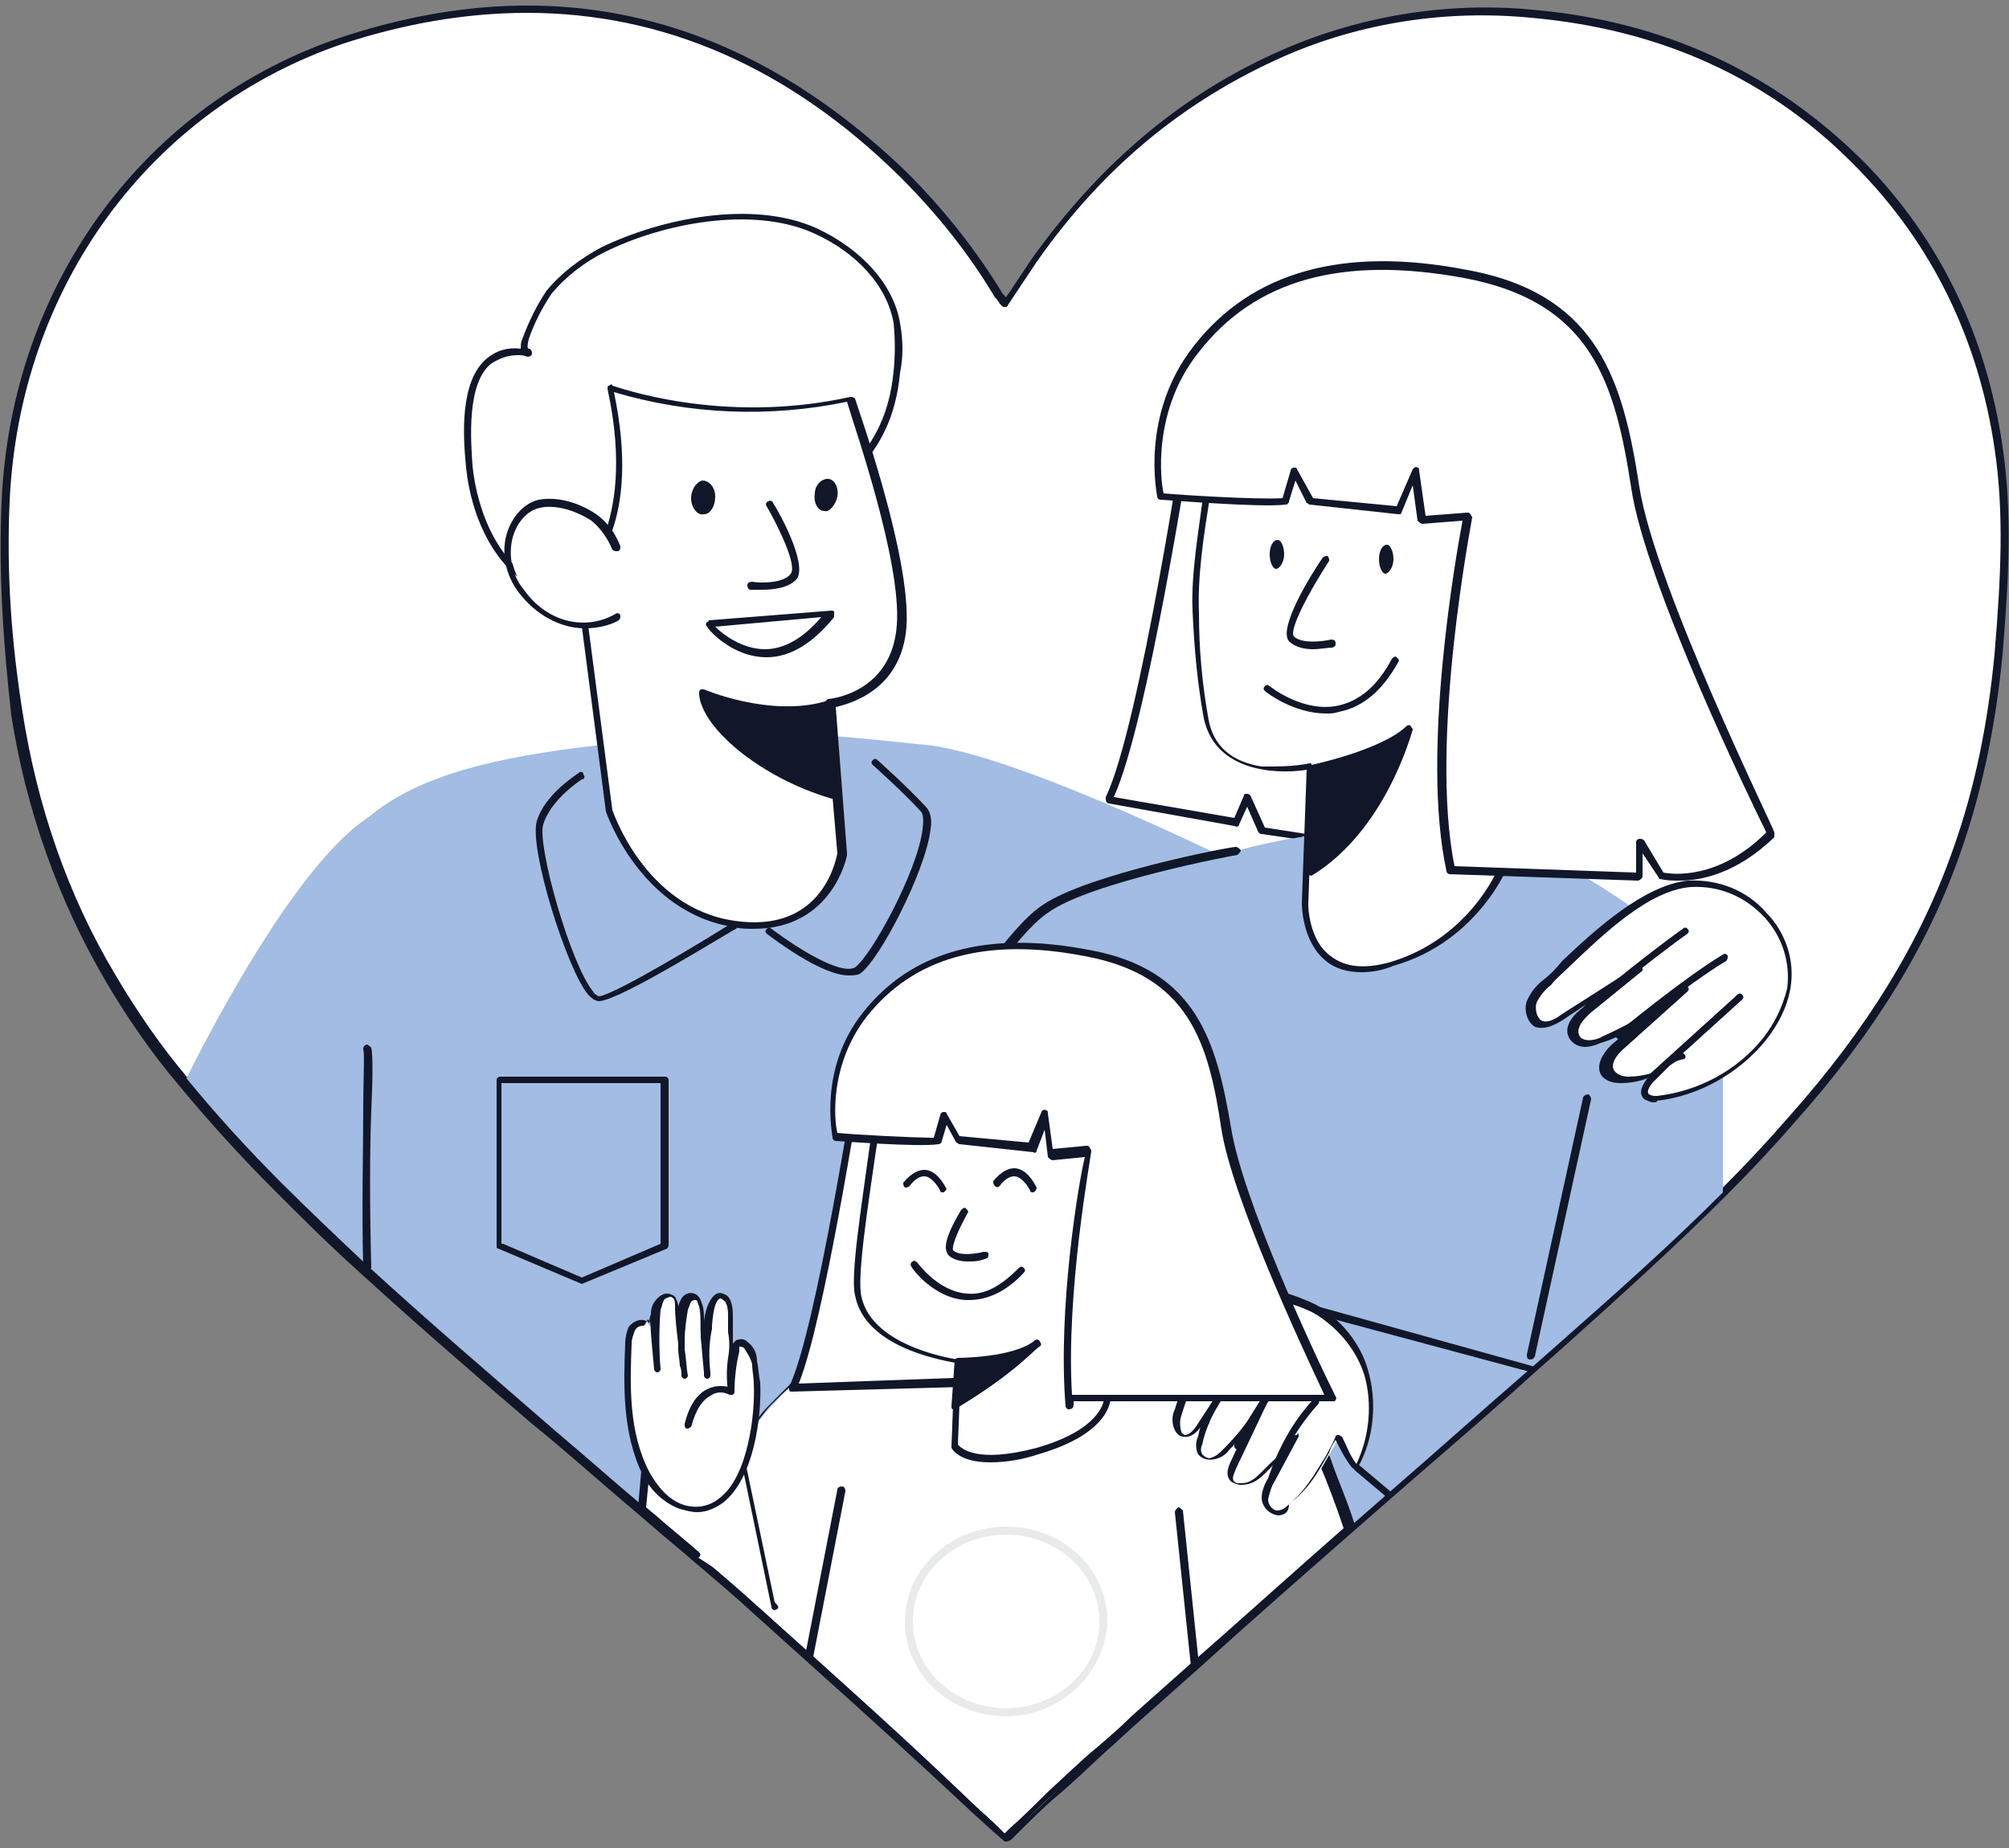 <?xml version="1.0" encoding="utf-8"?>
<!-- Generator: Adobe Illustrator 26.0.2, SVG Export Plug-In . SVG Version: 6.00 Build 0)  -->
<svg version="1.1" id="Calque_1" xmlns="http://www.w3.org/2000/svg" xmlns:xlink="http://www.w3.org/1999/xlink" x="0px" y="0px"
	 viewBox="0 0 125 115" style="enable-background:new 0 0 125 115;" xml:space="preserve">
<rect x="0" y="0" width="125" height="115" fill="#808080" stroke="none"/>
<style type="text/css">
	.st0{fill:#FFFFFF;}
	.st1{fill:#111729;}
	.st2{fill:#A2BCE3;}
	.st3{fill:#E9EAEB;}
</style>
<path class="st0" d="M124.4,40.6c-0.4,4.2-1.2,8.3-2.6,12.2c-2.2,6.3-5.9,11.7-10.3,16.7c-1.4,1.6-2.8,3.1-4.3,4.6
	c-3.3,3.3-6.8,6.4-10.2,9.4l-1.7,1.5c-3,2.6-5.9,5.2-8.9,7.8c-0.8,0.7-1.6,1.4-2.4,2.1c-3.2,2.8-6.5,5.7-9.7,8.6
	c-0.5,0.4-1,0.9-1.5,1.3c-0.7,0.6-1.4,1.2-2.1,1.9s-1.4,1.3-2.1,1.9c-1.9,1.7-3.6,3.4-5.5,5.1c-0.1,0.1-0.3,0.3-0.4,0.4
	c-0.6-0.6-1.2-1.2-1.9-1.8c-3.4-3.2-6.9-6.4-10.4-9.6c-1-0.9-2-1.8-3-2.7c-1.3-1.2-2.6-2.3-3.9-3.4c-1.1-1-2.2-2-3.4-2.9
	c-1.9-1.6-3.7-3.2-5.6-4.8c-3.9-3.4-7.9-6.8-11.7-10.3c-1.8-1.7-3.6-3.4-5.3-5.1c-2.1-2.1-4.1-4.3-6-6.5c-1.7-2-3.2-4.2-4.5-6.4
	c-3-5-5-10.6-5.8-16.5c-0.7-4.3-1-8.7-0.8-13.1C1,17.8,9.2,6.6,21.4,2.5c13.2-4.4,24.9-1.3,34.8,8.3c2.3,2.2,4.3,4.8,6,7.5
	c0.1,0.1,0.2,0.3,0.4,0.5c0.6-0.9,1.2-1.8,1.8-2.7c4-5.7,9.1-10.1,15.5-12.9c4.9-2.1,10.2-3,15.5-2.5c8,0.6,14.9,3.7,20.5,9.5
	c4.8,4.9,7.6,10.8,8.5,17.6C125.1,32.1,124.8,36.4,124.4,40.6z"/>
<path class="st1" d="M62.6,114.6c-0.1,0-0.1,0-0.2-0.1l-0.8-0.7l-1.1-1c-3.2-3-6.6-6.1-10.4-9.5c-1-0.9-2-1.8-3-2.7
	c-1.3-1.2-2.6-2.3-3.9-3.4c-0.9-0.8-1.8-1.5-2.7-2.3l-0.7-0.6c-1.9-1.6-3.7-3.2-5.6-4.8l-1.1-0.9c-3.5-3-7.2-6.2-10.7-9.4
	c-1.9-1.7-3.7-3.5-5.3-5.1c-2.1-2.1-4.1-4.3-6-6.6c-1.7-2-3.2-4.2-4.5-6.4c-3-5.1-5-10.8-5.9-16.6C0.2,40-0.1,35.6,0.1,31.2
	C0.7,17.7,9,6.4,21.3,2.3c13.1-4.3,24.8-1.5,35.1,8.4c2.3,2.3,4.3,4.8,6,7.6l0.2,0.2c0.1-0.2,0.3-0.4,0.4-0.6
	c0.4-0.6,0.8-1.2,1.2-1.8c4.3-6,9.4-10.3,15.6-13C84.6,1,90,0.1,95.3,0.6c8.2,0.7,15.1,3.9,20.7,9.5c4.7,4.8,7.6,10.8,8.6,17.7
	c0.6,4.1,0.4,8.1,0,12.9c-0.4,4.2-1.2,8.3-2.6,12.3c-2,5.8-5.4,11.3-10.3,16.8c-1.3,1.5-2.7,3-4.3,4.6c-3.1,3.1-6.3,6-10.2,9.5
	l-1.7,1.5c-2.2,2-4.4,3.9-6.6,5.8l-2.3,2c-0.8,0.7-1.6,1.4-2.4,2.1c-3.2,2.8-6.5,5.7-9.7,8.6l-3.6,3.2c-0.7,0.6-1.4,1.3-2.1,1.9
	c-1.1,1-2.1,2-3.2,2.9c-0.8,0.7-1.5,1.4-2.3,2.2l-0.4,0.4C62.7,114.6,62.6,114.6,62.6,114.6z M32.8,0.8c-3.9,0-7.7,0.7-11.4,1.9
	C9.3,6.8,1.2,17.9,0.6,31.2c-0.2,4.4,0.1,8.7,0.8,13.1c0.9,5.8,2.8,11.4,5.8,16.4c1.3,2.2,2.8,4.4,4.5,6.4c1.9,2.3,3.8,4.4,5.9,6.5
	c1.7,1.7,3.5,3.4,5.3,5.1c3.5,3.2,7.1,6.4,10.6,9.4l1.1,0.9c1.9,1.6,3.7,3.2,5.6,4.8l0.7,0.6c0.9,0.8,1.8,1.5,2.7,2.3
	c1.3,1.1,2.6,2.3,3.9,3.4c1,0.9,2,1.8,3,2.7c3.8,3.4,7.2,6.5,10.4,9.6c0.4,0.4,0.7,0.7,1.1,1l0.6,0.6l0.3-0.3
	c0.8-0.7,1.5-1.4,2.3-2.2c1.1-1,2.1-2,3.2-2.9c0.7-0.6,1.4-1.3,2.1-1.9l3.6-3.2c3.2-2.8,6.5-5.7,9.7-8.6c0.8-0.7,1.6-1.4,2.4-2.1
	l2.3-2c2.2-2,4.4-3.9,6.6-5.8l1.7-1.5c3.9-3.4,7.1-6.3,10.2-9.4c1.6-1.6,3-3.1,4.3-4.6c4.9-5.5,8.2-10.9,10.2-16.6
	c1.4-3.9,2.2-8,2.6-12.2c0.4-4.8,0.6-8.8,0-12.8c-1-6.8-3.9-12.7-8.5-17.4c-5.4-5.6-12.3-8.7-20.4-9.4C90,0.6,84.7,1.4,79.9,3.5
	c-6.1,2.7-11.2,6.8-15.4,12.8c-0.4,0.6-0.8,1.2-1.2,1.8L62.7,19c0,0.1-0.1,0.1-0.2,0.1c-0.1,0-0.1,0-0.2-0.1l-0.1-0.1
	c-0.1-0.2-0.2-0.3-0.3-0.4c-1.6-2.7-3.6-5.2-5.9-7.5C49.1,4.2,41.3,0.8,32.8,0.8z"/>
<path class="st0" d="M74.1,26.1c0,0-2.9,19.4-5.1,23.7l7.9,1.3l0.7-1.6l0.9,2.1l8.2,1.2l-2.4-30L74.1,26.1z"/>
<path class="st1" d="M86.7,53.1L86.7,53.1l-8.2-1.2c-0.1,0-0.2-0.1-0.2-0.1l-0.7-1.6l-0.5,1.1c0,0.1-0.1,0.2-0.3,0.1L69,50
	c-0.1,0-0.2-0.1-0.2-0.3c0,0,0,0,0-0.1c2.1-4.3,5-23.5,5-23.7c0-0.1,0.1-0.2,0.2-0.2l10.2-3.1c0.1,0,0.2,0,0.3,0.1c0,0,0,0,0,0.1
	l2.4,30c0,0.1,0,0.1-0.1,0.2C86.8,53.1,86.8,53.1,86.7,53.1z M78.7,51.5l7.8,1.2l-2.4-29.4l-9.8,3C74,28.1,71.4,45,69.3,49.6
	l7.5,1.3l0.6-1.4c0-0.1,0.1-0.1,0.2-0.1c0.1,0,0.2,0.1,0.2,0.1L78.7,51.5z"/>
<path class="st0" d="M32.7,21c0.4-1,0.8-2,1.4-2.9c0.9-1.1,2-2,3.3-2.7c3.6-1.8,9.3-2.9,13.2-1.2c2.4,1.1,4.6,3.1,5.1,5.7
	c0.2,1,0.2,2,0,3.1c-0.6,6.4-5.3,7.9-10.1,10.9c-3.3,2.1-7.8,4.1-11.8,2.6c-3-1.1-4.4-4.7-4.8-7.6c-0.2-1.8-0.4-5.3,1.3-6.6
	c0.7-0.5,1.6-0.7,2.4-0.5C32.6,21.9,32.6,21.5,32.7,21z"/>
<path class="st1" d="M36.9,37.4c-1,0-2-0.2-3-0.5c-3.1-1.2-4.6-4.8-4.9-7.8c-0.2-2-0.4-5.4,1.3-6.8c0.6-0.5,1.3-0.7,2.1-0.6
	c0-0.2,0-0.4,0.1-0.6c0.4-1.1,0.9-2.1,1.5-3c0.9-1.1,2.1-2,3.4-2.7c3.7-1.8,9.4-3,13.4-1.2c2.8,1.3,4.8,3.5,5.2,5.9
	c0.2,1.1,0.2,2.1,0,3.1c-0.5,5.4-3.9,7.4-7.7,9.6c-0.8,0.4-1.6,1-2.4,1.5C43.5,35.8,40.2,37.4,36.9,37.4z M32.2,22.1
	c-0.6,0-1.1,0.2-1.6,0.5c-1.6,1.2-1.3,4.9-1.2,6.4c0.3,2.9,1.7,6.4,4.6,7.5c3.9,1.5,8.5-0.6,11.6-2.6c0.8-0.5,1.7-1,2.5-1.5
	c3.8-2.2,7-4.1,7.5-9.3c0.1-1,0.1-2,0-3c-0.4-2.3-2.3-4.4-5-5.6c-3.8-1.7-9.4-0.6-13,1.2c-1.2,0.6-2.4,1.5-3.3,2.6
	c-0.6,0.9-1.1,1.9-1.4,2.8c-0.1,0.4-0.1,0.6,0,0.6h0c0.1,0,0.2,0.1,0.2,0.3c0,0.1-0.1,0.2-0.3,0.2h0C32.6,22.1,32.4,22.1,32.2,22.1z
	"/>
<path class="st2" d="M77.9,54.2l-5.6,7l-1.3,15.9c0,0,0.1,1.2,0.2,3.2c0.1,1.7,0.2,3.9,0.4,6.6c0.3,4.7,0.7,10.9,1.2,18
	c-0.7,0.6-1.4,1.2-2.1,1.9c-0.7,0.6-1.4,1.3-2.1,1.9c-1.9,1.7-3.6,3.4-5.5,5.1c-0.1,0.1-0.3,0.3-0.4,0.4c-0.6-0.6-1.2-1.2-1.9-1.8
	c-3.4-3.2-6.9-6.4-10.4-9.6c-1-0.9-2-1.8-3-2.7c-1.3-1.2-2.6-2.3-3.9-3.4c-1.1-1-2.2-2-3.4-2.9c-1.9-1.6-3.7-3.2-5.6-4.8
	c-3.9-3.4-7.9-6.8-11.7-10.3c-1.8-1.7-3.6-3.4-5.3-5.1c-2.1-2.1-4.1-4.3-5.9-6.5c2.8-5.6,7.5-13.8,11.4-16.3c3.1-2.6,8-3.7,14-4.4
	c2.7-0.3,5.6-0.4,8.7-0.6l4.1-0.2c0,0,0.6,0,2,0.2c1.4,0.1,3.4,0.3,6.2,0.6C64.2,47.3,77.9,54.2,77.9,54.2z"/>
<path class="st2" d="M107.3,64.9c0,0.6-0.1,1.3-0.1,2.1c0,1.9,0,4.4,0,7.2c-3.3,3.3-6.8,6.4-10.2,9.4l-1.7,1.5
	c-3,2.6-5.9,5.2-8.9,7.8c-0.8,0.7-1.6,1.4-2.4,2.1c-3.2,2.8-6.5,5.7-9.7,8.6c-0.5,0.4-1,0.9-1.5,1.3c-0.7,0.6-1.4,1.2-2.1,1.9
	s-1.4,1.3-2.1,1.9l-0.9,0c0,0-0.9-9.3-1.2-19.2c0-1.3-0.1-2.7-0.1-4l-2.5,3l-0.2,0.2l-1.6,2l-6.5,7.8l-4.7-2.5
	c-1.5-0.8-3.2-1.7-4.3-2.3c-0.6-0.3-1.1-0.6-1.4-0.7L45,93c0.4-0.8,0.7-1.5,1.2-2.2c0.2-0.4,0.5-0.9,0.8-1.4
	c0.4-0.6,0.8-1.4,1.2-2.1c0.7-1.2,1.4-2.5,2.1-3.8c1-1.8,2.1-3.7,3.1-5.5c1.4-2.4,2.8-4.8,3.9-6.8c1.2-2.2,2.2-3.9,2.8-4.8
	c0.1-0.2,0.2-0.4,0.3-0.5l0.9-1.5c1.1-1.8,2.2-3.6,3.6-5c0.1-0.1,0.2-0.2,0.3-0.3c2.1-2.2,4.8-3.7,7.7-4.9c1.3-0.5,2.7-1,4.1-1.3
	h0.1c1.1-0.3,2.1-0.5,3.1-0.7c0.3,0,0.5-0.1,0.7-0.1l0.4-0.1c1-0.2,2-0.4,3-0.5c0.7-0.1,1.5-0.2,2.2-0.2c1.1-0.1,2.2-0.1,3.3,0
	c1.2,0.1,2.5,0.3,3.6,0.6c1.4,0.4,2.8,1,4,1.9c0.3,0.2,0.7,0.4,1.1,0.7c1,0.6,2.1,1.3,3.1,2c0.9,0.6,1.8,1.3,2.6,2
	c0.7,0.6,1.3,1.3,1.8,2.1c0.5,0.8,0.9,1.6,1.1,2.6C107.3,63.7,107.4,64.3,107.3,64.9z"/>
<path class="st1" d="M57.4,67c0,0-0.1,0-0.1,0c-0.1-0.1-0.1-0.2-0.1-0.3c0.2-0.4,4.9-8.6,7.7-10.4c2.8-1.9,11.6-3.6,12-3.6
	c0.1,0,0.2,0.1,0.3,0.2c0,0.1-0.1,0.2-0.2,0.3c-0.1,0-9.2,1.7-11.8,3.6c-2.7,1.8-7.5,10.2-7.6,10.3C57.6,67,57.5,67,57.4,67z"/>
<path class="st0" d="M51.6,43.8l0.8,9.3c0,0-0.8,5.2-6.7,4.4c-5.8-0.9-7.8-7-7.8-7L36,35.8c0,0,4-2.6,1.9-11.7c0,0,6.6,2.5,14.9,0.7
	c0,0,3.5,9.7,3.2,14.1S51.6,43.8,51.6,43.8z"/>
<path class="st1" d="M46.9,57.8c-0.4,0-0.8,0-1.2-0.1c-5.9-0.9-8-7.2-8-7.2l-1.9-14.6c0-0.1,0-0.2,0.1-0.2c0,0,1-0.7,1.7-2.4
	c0.6-1.6,1.2-4.5,0.2-9.1c0-0.1,0-0.2,0.1-0.2c0.1-0.1,0.2-0.1,0.2,0c0.1,0,6.7,2.5,14.8,0.7c0.1,0,0.2,0,0.3,0.1
	c0.1,0.4,3.5,9.8,3.2,14.2c-0.3,4-3.6,4.8-4.4,5l0.7,9.1c0,0,0,0,0,0.1S51.8,57.8,46.9,57.8z M36.2,35.9l1.9,14.5c0,0,2,6.1,7.6,6.9
	c5.4,0.8,6.3-3.7,6.4-4.2l-0.8-9.3c0-0.1,0.1-0.2,0.2-0.3c0.2,0,4-0.4,4.3-4.6c0.3-4-2.7-12.5-3.1-13.9c-4.8,1-9.8,0.8-14.5-0.6
	C39.9,32.5,36.9,35.4,36.2,35.9z"/>
<path class="st1" d="M52.1,49.5C50,49,48,48,46.3,46.6c-2.7-2.2-2.6-3.6-2.6-3.6s4.2,1.8,7.9,0.7L52.1,49.5z"/>
<path class="st1" d="M52.1,49.8C52,49.8,52,49.8,52.1,49.8c-2.2-0.6-4.2-1.6-5.9-2.9c-2.8-2.2-2.7-3.7-2.7-3.8s0-0.1,0.1-0.2
	c0.1,0,0.1,0,0.2,0c0,0,4.2,1.8,7.7,0.7c0.1,0,0.1,0,0.2,0c0.1,0,0.1,0.1,0.1,0.2l0.5,5.8c0,0.1,0,0.1-0.1,0.2
	C52.2,49.7,52.1,49.8,52.1,49.8z M44,43.4c0.2,0.5,0.7,1.6,2.5,3.1c1.6,1.2,3.4,2.2,5.3,2.8L51.4,44C48.4,44.8,45.1,43.8,44,43.4z"
	/>
<path class="st1" d="M43.8,32c0.4,0,0.7-0.5,0.7-1.1c0-0.6-0.4-1-0.8-1C43.3,30,43,30.5,43,31C43,31.6,43.4,32.1,43.8,32z"/>
<path class="st1" d="M52.1,30.9c0.1-0.6-0.2-1.1-0.6-1.1c-0.4,0-0.8,0.4-0.8,0.9c-0.1,0.6,0.2,1.1,0.6,1.1
	C51.6,31.9,52,31.4,52.1,30.9z"/>
<path class="st0" d="M47.9,31.4c0,0,2.1,3.6,1.5,4.4s-2.7,0.6-2.7,0.6"/>
<path class="st1" d="M47.4,36.7c-0.2,0-0.4,0-0.7,0c-0.1,0-0.2-0.1-0.2-0.3c0-0.1,0.1-0.2,0.3-0.2c0.5,0.1,2,0.1,2.4-0.5
	c0.4-0.5-0.7-2.8-1.5-4.2c-0.1-0.1,0-0.3,0.1-0.3c0.1-0.1,0.3,0,0.3,0.1c0.4,0.6,2.1,3.7,1.5,4.7C49.1,36.6,48.1,36.7,47.4,36.7z"/>
<path class="st0" d="M38.5,34.1c-0.3-0.8-0.8-1.4-1.4-1.9c-1-0.6-2.2-1.1-3.4-0.9c-1.2,0.2-1.8,1.5-1.9,2.6c-0.1,1,0.3,2,0.9,2.9
	c1.4,1.9,3.8,2.8,6,1.5"/>
<path class="st1" d="M36.4,39.1c-1.6,0-3.1-0.9-4.1-2.2c-0.7-0.9-1-2-0.9-3c0.1-1.2,0.9-2.5,2.1-2.8c1.1-0.2,2.4,0.1,3.6,0.9
	c0.7,0.5,1.2,1.2,1.5,2c0,0.1,0,0.3-0.2,0.3c-0.1,0-0.2,0-0.3-0.1c-0.3-0.7-0.7-1.3-1.3-1.8c-1.1-0.7-2.3-1-3.2-0.8
	c-1,0.2-1.7,1.3-1.8,2.4c-0.1,1,0.2,2,0.8,2.7c1.4,2,3.8,2.6,5.7,1.5c0.1-0.1,0.3,0,0.3,0.1c0,0.1,0,0.2-0.1,0.3
	C38,38.9,37.2,39.1,36.4,39.1z"/>
<path class="st0" d="M96.2,61.1c-0.4,0.3-0.7,0.7-1,1.2c-0.2,0.5,0,1.1,0.4,1.3c0.5,0.2,1-0.1,1.5-0.4l4.7-3l-3.2,2.6
	c-0.5,0.4-1.2,1.2-0.7,1.8c0.4,0.5,1.1,0.3,1.6,0.1c1.8-0.8,3.5-1.8,5-3.1l-3.9,3.5c-0.5,0.5-1.1,1.2-0.7,1.8
	c0.2,0.3,0.6,0.4,0.9,0.4c1.3,0.1,2.5-0.5,3.3-1.5l-1.5,1.5c-0.3,0.3-0.6,0.8-0.3,1.1c0.2,0.1,0.4,0.2,0.6,0.1
	c2.6-0.3,5.1-1.6,6.7-3.7c0.8-0.9,1.3-2,1.5-3.2c0.6-3.5-2.8-6.8-6.2-6.5C101.9,55.2,98.4,59.1,96.2,61.1z"/>
<path class="st1" d="M102.9,68.6c-0.2,0-0.4-0.1-0.6-0.2c-0.4-0.4-0.1-0.9,0.2-1.3c-0.5,0.2-1.1,0.3-1.7,0.3c-0.4,0-0.8-0.1-1.1-0.4
	c-0.5-0.6,0-1.5,0.7-2.1l1.1-0.9c-0.6,0.4-1.2,0.7-1.9,0.9c-0.9,0.4-1.5,0.3-1.9-0.2c-0.5-0.7,0.1-1.5,0.8-2l0.2-0.2l-1.5,1
	c-0.5,0.3-1.1,0.6-1.7,0.4c-0.5-0.3-0.7-1.1-0.5-1.6c0.2-0.5,0.6-1,1-1.3c0.4-0.3,0.8-0.7,1.2-1.2c2.1-2,5.1-4.7,7.8-5
	c1.9-0.1,3.7,0.6,4.9,2c1.2,1.2,1.8,3,1.5,4.7c-0.2,1.2-0.8,2.3-1.5,3.2c-1.7,2.1-4.2,3.5-6.8,3.8C103.1,68.6,103,68.6,102.9,68.6z
	 M103.9,66.3l-1,1c-0.2,0.2-0.5,0.6-0.3,0.8c0.2,0.1,0.3,0.1,0.5,0.1c2.6-0.3,5-1.6,6.6-3.6c0.7-0.9,1.2-1.9,1.5-3.1
	c0.2-1.6-0.3-3.2-1.4-4.4c-1.2-1.3-2.8-2-4.6-1.9c-2.6,0.2-5.4,2.9-7.5,4.9c-0.4,0.4-0.9,0.8-1.2,1.2c-0.4,0.3-0.7,0.7-0.9,1.1
	c-0.1,0.4,0,0.9,0.3,1.1c0.4,0.2,0.9-0.1,1.3-0.4l4.7-3c0.1,0,0.2,0,0.3,0.1c0,0.1,0,0.2,0,0.2l-3.2,2.6c-0.1,0.1-1.1,0.9-0.7,1.5
	c0.3,0.4,1.1,0.2,1.4,0c1.8-0.8,3.5-1.8,5-3.1c0.1-0.1,0.2-0.1,0.3,0c0.1,0.1,0.1,0.2,0,0.3l-3.9,3.5c-0.5,0.4-1,1.1-0.6,1.5
	c0.2,0.2,0.5,0.3,0.8,0.3c1,0,2-0.3,2.7-0.9l0.5-0.5c0.1-0.1,0.2-0.1,0.3,0c0.1,0.1,0.1,0.2,0,0.3C104.2,66,104.1,66.2,103.9,66.3z"
	/>
<path class="st1" d="M102.9,67.1c-0.1,0-0.2-0.1-0.2-0.2c0-0.1,0-0.1,0.1-0.2s3.1-2.8,5.3-4.8c0.1-0.1,0.2-0.1,0.3,0
	c0.1,0.1,0.1,0.2,0,0.3c-2.2,2-5.3,4.8-5.3,4.8C103,67.1,103,67.1,102.9,67.1z"/>
<path class="st0" d="M84,95.1c-3.2,2.8-6.5,5.7-9.7,8.6c-0.5,0.4-1,0.9-1.5,1.3c-0.7,0.6-1.4,1.2-2.1,1.9s-1.4,1.3-2.1,1.9
	c-1.9,1.7-3.6,3.4-5.5,5.1c-0.1,0.1-0.3,0.3-0.4,0.4c-0.6-0.6-1.2-1.2-1.9-1.8c-3.4-3.2-6.9-6.4-10.4-9.6c-1-0.9-2-1.8-3-2.7
	c-1.3-1.2-2.6-2.3-3.9-3.4c0.4-1.2,0.7-2.3,1.1-3.3c0.4-1,0.8-1.9,1.3-2.8c0.4-0.8,0.8-1.5,1.3-2.2c0.3-0.5,0.7-0.9,1.1-1.3
	c0.4-0.5,0.9-0.9,1.4-1.3c1.5-1.3,3.2-2.5,5-3.3c1.8-0.8,3.6-1.4,5.5-1.9c0.5-0.1,1-0.2,1.5-0.3c0.5-0.1,1.1-0.2,1.6-0.2
	c1.1-0.1,2.3-0.2,3.4-0.2c0.8,0,1.6,0,2.4,0.1c0.7,0.1,1.4,0.2,2.1,0.3c1.7,0.3,3.4,0.7,5.1,1.4c0.7,0.3,1.4,0.7,2,1.2
	c0.7,0.7,1.2,1.4,1.7,2.3c0.3,0.5,0.6,1.1,0.9,1.7c0.2,0.3,0.3,0.7,0.5,1c0.4,0.9,0.8,1.9,1.2,2.9C82.9,92.3,83.5,93.7,84,95.1z"/>
<path class="st1" d="M62.6,114.6c-0.1,0-0.1,0-0.1-0.1l-0.8-0.7l-1.1-1c-3.2-3-6.6-6.1-10.4-9.5c-1-0.9-2-1.8-3-2.7
	c-1.3-1.2-2.6-2.3-3.9-3.4c-0.1-0.1-0.1-0.1-0.1-0.2c0.4-1.2,0.7-2.3,1.2-3.4c0.4-1,0.8-2,1.3-2.9c0.4-0.8,0.8-1.5,1.3-2.2v0
	c0.3-0.5,0.7-0.9,1.1-1.3c0.4-0.4,0.9-0.9,1.4-1.4c1.5-1.3,3.2-2.5,5.1-3.4c1.8-0.8,3.6-1.4,5.6-1.9c0.5-0.1,1-0.2,1.5-0.3
	c0.5-0.1,1.1-0.2,1.6-0.2c1.1-0.1,2.3-0.2,3.4-0.2c0.8,0,1.6,0,2.5,0.1c0.7,0.1,1.4,0.2,2.1,0.3c1.8,0.3,3.5,0.7,5.1,1.4
	c0.8,0.3,1.5,0.7,2.1,1.2c0.7,0.7,1.3,1.5,1.7,2.4c0.3,0.5,0.6,1.1,0.9,1.7c0.2,0.3,0.3,0.7,0.5,1c0.4,0.9,0.8,1.9,1.2,2.9
	c0.4,1.2,1,2.5,1.5,4.1c0,0.1,0,0.2-0.1,0.2c-3.3,2.8-6.5,5.7-9.7,8.5l-3.6,3.2c-0.7,0.6-1.4,1.3-2.1,1.9c-1.1,1-2.1,2-3.2,2.9
	c-0.8,0.7-1.5,1.4-2.3,2.2l-0.4,0.4C62.7,114.6,62.6,114.6,62.6,114.6z M43.6,96.9c1.2,1.1,2.5,2.2,3.8,3.3c1,0.9,2,1.8,3,2.7
	c3.8,3.4,7.2,6.5,10.4,9.6l1.1,1l0.6,0.6l0.3-0.3c0.8-0.7,1.5-1.4,2.3-2.2c1.1-1,2.1-2,3.2-2.9c0.7-0.6,1.4-1.2,2.1-1.9l3.6-3.2
	c3.2-2.8,6.4-5.7,9.6-8.5c-0.5-1.5-1-2.8-1.5-4c-0.4-1.1-0.8-2-1.2-2.9c-0.2-0.4-0.3-0.7-0.5-1c-0.3-0.7-0.6-1.2-0.9-1.7
	c-0.4-0.8-1-1.6-1.6-2.2c-0.6-0.5-1.3-0.9-2-1.2c-1.6-0.7-3.3-1.1-5-1.4c-0.7-0.1-1.4-0.2-2.1-0.3c-0.8-0.1-1.6-0.1-2.4-0.1
	c-1.1,0-2.2,0.1-3.4,0.2c-0.5,0.1-1,0.1-1.6,0.2s-1,0.2-1.5,0.3c-1.9,0.4-3.7,1-5.5,1.8c-1.8,0.8-3.5,2-5,3.3
	c-0.5,0.4-1,0.9-1.4,1.3c-0.4,0.4-0.7,0.9-1.1,1.3c-0.5,0.7-0.9,1.4-1.3,2.1c-0.5,0.9-0.9,1.9-1.2,2.8
	C44.3,94.7,43.9,95.8,43.6,96.9z"/>
<path class="st0" d="M77.2,80.6c-0.4,0.2-0.6,0.5-0.9,0.9c-1.3,2-2.3,4.1-3,6.4c-0.2,0.5-0.2,1.2,0.4,1.4c0.4,0.1,0.7-0.3,0.9-0.6
	l1.9-2.8c-0.9,1.2-1.5,2.4-1.9,3.8c-0.1,0.3-0.1,0.5,0,0.8c0.2,0.3,0.5,0.4,0.9,0.3s0.6-0.3,0.8-0.6c0.9-0.9,1.7-2,2.3-3.1l-1.9,4
	c-0.2,0.3-0.3,0.8,0,1c0.1,0.1,0.3,0.2,0.5,0.2c0.8,0,1.1-0.4,1.7-1s1.4-1.3,1.7-2l-1.5,2.8c-0.2,0.4-0.4,0.7-0.4,1.2
	c0,0.4,0.3,0.8,0.7,0.9c0.3,0,0.6-0.2,0.8-0.4c1.6-1.3,2-2.5,3.1-4.3c0.3,0.7,0.6,1.4,1.1,2c1-1.8,1.2-4,0.6-6
	c-0.5-1.6-1.6-3-3.1-3.9C80.9,80.9,78.4,80.1,77.2,80.6z"/>
<path class="st1" d="M79.5,94.3L79.5,94.3c-0.6-0.1-1-0.6-1-1.1c0-0.4,0.2-0.9,0.4-1.2l0.5-1L79.4,91L79,91.4l-0.1,0.1
	c-0.5,0.5-0.9,0.9-1.7,0.9c-0.2,0-0.4-0.1-0.6-0.2c-0.3-0.3-0.3-0.7,0-1.3l0.8-1.7c-0.3,0.4-0.6,0.7-0.9,1c-0.2,0.3-0.5,0.5-0.9,0.6
	c-0.4,0.1-0.9,0-1.1-0.4c-0.1-0.3-0.1-0.6,0-0.9c0.1-0.2,0.1-0.5,0.2-0.7c-0.2,0.3-0.6,0.7-1.1,0.6c-0.2,0-0.4-0.2-0.5-0.4
	c-0.2-0.4-0.2-0.9,0-1.3c0.7-2.3,1.7-4.4,3-6.5c0.2-0.4,0.5-0.7,0.9-0.9c1.3-0.6,3.9,0.4,4.9,0.9c1.5,0.9,2.7,2.3,3.2,4
	c0.6,2,0.4,4.3-0.6,6.1c0,0.1-0.1,0.1-0.2,0.1c-0.1,0-0.1,0-0.2-0.1c-0.4-0.5-0.7-1.1-1-1.7c-0.2,0.3-0.3,0.5-0.4,0.8
	c-0.7,1.2-1.2,2.2-2.5,3.2C80.2,94.2,79.8,94.3,79.5,94.3z M80.8,89.4l-1.5,2.8c-0.2,0.3-0.3,0.7-0.4,1.1c0,0.3,0.2,0.6,0.5,0.7
	c0.3,0,0.5-0.1,0.7-0.3c1.2-1,1.7-2,2.4-3.1c0.2-0.4,0.4-0.7,0.6-1.2c0-0.1,0.1-0.1,0.2-0.1c0.1,0,0.1,0.1,0.2,0.1
	c0.3,0.6,0.5,1.2,0.9,1.7c0.8-1.7,1-3.7,0.5-5.5c-0.5-1.6-1.6-2.9-3-3.8c-1.2-0.7-3.6-1.3-4.6-0.9c-0.3,0.2-0.6,0.4-0.8,0.8
	c-1.3,2-2.3,4.1-3,6.4c-0.1,0.3-0.1,0.6,0,1c0,0.1,0.1,0.1,0.2,0.2c0.2,0,0.4-0.1,0.7-0.5l1.3-2c0.2-0.3,0.4-0.6,0.6-0.9
	c0.1-0.1,0.2-0.1,0.3,0c0.1,0.1,0.1,0.2,0,0.3l-0.6,0.8c-0.5,0.9-1,1.9-1.2,2.9c-0.1,0.2-0.1,0.4,0,0.6c0.2,0.2,0.4,0.3,0.6,0.2
	c0.3-0.1,0.5-0.3,0.7-0.5c0.9-0.9,1.7-1.9,2.3-3c0.1-0.1,0.2-0.1,0.3-0.1c0.1,0.1,0.1,0.2,0.1,0.3l-1.9,4c-0.1,0.3-0.3,0.6-0.1,0.8
	c0.1,0.1,0.2,0.1,0.4,0.1c0.6,0,0.9-0.3,1.4-0.8l0.1-0.1c0.1-0.1,0.3-0.3,0.4-0.4c0.5-0.4,0.9-1,1.3-1.5l0-0.1
	c0.1-0.1,0.2-0.1,0.3-0.1C80.8,89.1,80.8,89.2,80.8,89.4C80.8,89.3,80.8,89.4,80.8,89.4z"/>
<path class="st1" d="M75.1,88.6C75.1,88.6,75,88.6,75.1,88.6c-0.2-0.1-0.3-0.2-0.2-0.3c0.1-0.1,2.2-4,3.2-5c0.1-0.1,0.2-0.1,0.3,0
	c0.1,0.1,0.1,0.2,0,0.3c-1,1-3.1,4.7-3.2,4.9C75.3,88.6,75.2,88.6,75.1,88.6z"/>
<path class="st1" d="M77,90.2c-0.1,0-0.2-0.1-0.2-0.2c0,0,0-0.1,0-0.1c0.7-1.5,3.3-5.3,3.4-5.4c0.1-0.1,0.2-0.1,0.3-0.1
	c0.1,0.1,0.1,0.2,0.1,0.3c0,0,0,0,0,0c0,0-2.7,3.9-3.4,5.4C77.2,90.2,77.1,90.2,77,90.2z"/>
<path class="st1" d="M79.1,92.3c-0.1,0-0.2-0.1-0.2-0.2c0,0,0,0,0-0.1c0.6-1.8,1.5-3.5,2.8-4.9c0.1-0.1,0.2-0.1,0.3,0
	c0.1,0.1,0.1,0.2,0,0.3c0,0-2,2.1-2.7,4.7C79.3,92.2,79.2,92.3,79.1,92.3z"/>
<path class="st1" d="M98.7,63c-0.1,0-0.2-0.1-0.2-0.2c0-0.1,0-0.1,0.1-0.2c0,0,3.3-2.8,6.1-4.8c0.1-0.1,0.2-0.1,0.3,0c0,0,0,0,0,0
	c0.1,0.1,0.1,0.2,0,0.3c-2.8,2-6.1,4.8-6.1,4.8C98.8,63,98.8,63,98.7,63z"/>
<path class="st1" d="M100.8,64.7c-0.1,0-0.1,0-0.2-0.1c-0.1-0.1-0.1-0.3,0-0.3c0,0,4.1-3.4,6.6-4.9c0.1-0.1,0.3,0,0.3,0.1
	s0,0.2-0.1,0.3c-2.5,1.5-6.5,4.8-6.5,4.8C100.9,64.7,100.8,64.7,100.8,64.7z"/>
<path class="st1" d="M22.8,79.1c-0.1,0-0.2-0.1-0.2-0.2c-0.1-3.7,0-7.2,0-9.8c0-2,0.1-3.5,0-3.8c0-0.1,0-0.2,0.2-0.3
	c0.1,0,0.2,0.1,0.3,0.2c0.1,0.4,0.1,1.8,0,3.9c-0.1,2.6-0.1,6,0,9.8C23,79,22.9,79.1,22.8,79.1z"/>
<path class="st1" d="M36.2,79.9C36.2,79.9,36.1,79.9,36.2,79.9l-5.2-2.2c-0.1,0-0.1-0.1-0.1-0.2V67.2c0-0.1,0.1-0.2,0.2-0.2h10.3
	c0.1,0,0.2,0.1,0.2,0.2v10.3c0,0.1-0.1,0.2-0.1,0.2L36.2,79.9C36.3,79.9,36.2,79.9,36.2,79.9z M31.3,77.4l4.9,2.1l4.9-2.1v-10h-9.9
	V77.4z"/>
<path class="st0" d="M81.5,47.7l-0.3,8.5c0,0,0,5.3,5.3,3.8c5.3-1.5,7.1-6.3,7.1-6.3L93,38.5c0-0.6-0.3-6.9-0.2-12.5
	c-6.5-0.1-12.3-0.6-12.3-0.6c0.6,0.6-1.7,0.7-1.7,0.7c-1.1,0-2.1,0.2-3.1,0.5c-0.4,3.7-1.4,7.8-1.3,11.5c0,2.2,0.2,4.4,0.7,6.6
	C76,48.8,81.5,47.7,81.5,47.7z"/>
<path class="st1" d="M84.7,60.5c-0.8,0-1.6-0.2-2.2-0.7C81,58.6,81,56.3,81,56.2l0.3-8.3c-1.1,0.2-5.6,0.5-6.4-3.2
	c-0.4-2.2-0.6-4.4-0.7-6.7c-0.1-2.4,0.4-5,0.7-7.5c0.2-1.3,0.4-2.8,0.6-4.1c0-0.1,0.1-0.2,0.1-0.2c1-0.3,2.1-0.5,3.1-0.5
	c0.8,0,1.5-0.2,1.6-0.3c0,0,0,0,0-0.1c-0.1-0.1-0.1-0.2,0-0.2c0-0.1,0.1-0.1,0.2-0.1s5.9,0.5,12.3,0.6c0.1,0,0.1,0,0.2,0.1
	c0,0,0.1,0.1,0.1,0.2c-0.1,4.9,0.1,10.3,0.2,12.4v0.1l0.6,15.2c0,0,0,0.1,0,0.1c0,0.1-1.9,4.9-7.2,6.4C86,60.4,85.3,60.5,84.7,60.5z
	 M81.5,47.5c0.1,0,0.1,0,0.1,0.1c0,0,0.1,0.1,0.1,0.2l-0.3,8.5c0,0,0,2.2,1.4,3.2c0.9,0.7,2.1,0.8,3.6,0.4c4.9-1.4,6.8-5.7,6.9-6.1
	c-0.6-15.2-0.6-15.2-0.6-15.2v-0.1c-0.1-2.1-0.3-7.4-0.2-12.2c-5.5-0.1-10.5-0.5-11.8-0.6c0,0,0,0.1,0,0.1c-0.2,0.4-1.3,0.6-2,0.6
	c-1,0-2,0.1-2.9,0.4c-0.1,1.3-0.4,2.7-0.5,4c-0.4,2.5-0.8,5-0.7,7.4c0,2.2,0.2,4.4,0.6,6.6c0.3,1.6,1.4,2.6,3.3,2.9
	C79.6,47.7,80.5,47.7,81.5,47.5z"/>
<path class="st0" d="M82.6,34.8c0,0-2.8,4.2-2.1,5C81.1,40.5,83,40,83,40"/>
<path class="st1" d="M81.7,40.4c-0.5,0-1.1-0.1-1.5-0.5c-0.7-0.8,1.4-4.2,2.1-5.2c0.1-0.1,0.2-0.1,0.3-0.1c0.1,0.1,0.1,0.2,0.1,0.3
	c0,0,0,0,0,0c-1.3,2-2.5,4.3-2.2,4.7c0.5,0.5,1.9,0.3,2.3,0.2c0.1,0,0.3,0,0.3,0.2s0,0.2-0.2,0.3C82.6,40.3,82.1,40.4,81.7,40.4z"/>
<path class="st1" d="M79.9,34.5c0-0.5-0.2-0.9-0.4-0.9c-0.3,0-0.5,0.4-0.5,0.9c0,0.5,0.2,0.9,0.4,0.9C79.6,35.4,79.9,35,79.9,34.5z"
	/>
<path class="st1" d="M86.7,34.8c0-0.5-0.2-0.9-0.4-0.9c-0.3,0-0.5,0.4-0.5,0.9c0,0.5,0.2,0.9,0.4,0.9C86.4,35.7,86.7,35.3,86.7,34.8
	z"/>
<path class="st0" d="M80,31.2l0.5-1.9l1,1.9l5.5,0.6l1.1-2.4l0.4,3l2.8-0.3c0,0-2.8,14-1,22l11.7,0.4v-2.1l1.4,2.1
	c0,0,3.3,0.9,6.8-2.6c0,0-7.5-15.1-8.4-21.5c-1-6.4-2.4-11.7-10.5-13.2c-8.1-1.5-13.4,0.4-16.8,4.7c-3.3,4.2-2.2,9.2-2.2,9.2
	S78.3,31.4,80,31.2z"/>
<path class="st1" d="M104.5,54.8c-0.4,0-0.8,0-1.2-0.1c-0.1,0-0.1-0.1-0.1-0.1l-1-1.5v1.4c0,0.1,0,0.1-0.1,0.2c0,0-0.1,0.1-0.2,0.1
	l-11.7-0.4c-0.1,0-0.2-0.1-0.2-0.2c-1.6-7.3,0.6-19.7,1-21.8l-2.5,0.2c-0.1,0-0.2-0.1-0.3-0.2l-0.3-2.2l-0.7,1.7
	c0,0.1-0.1,0.1-0.2,0.1l-5.5-0.6c-0.1,0-0.1-0.1-0.2-0.1l-0.7-1.4l-0.4,1.3c0,0.1-0.1,0.2-0.2,0.2c-1.6,0.2-7.5-0.3-7.8-0.3
	c-0.1,0-0.2-0.1-0.2-0.2c0-0.1-1.1-5.1,2.3-9.4c3.6-4.6,9.3-6.2,17-4.7c8.2,1.5,9.7,7,10.7,13.5c1,6.3,8.4,21.3,8.4,21.5
	c0,0.1,0,0.2,0,0.3C108,54.4,105.8,54.8,104.5,54.8z M103.5,54.3c0.5,0.1,3.4,0.5,6.4-2.5c-0.8-1.6-7.5-15.4-8.4-21.4
	c-1-6.5-2.4-11.6-10.4-13.1c-7.6-1.4-13,0.1-16.5,4.6c-2.9,3.6-2.4,8-2.2,8.8c1,0.1,5.8,0.4,7.4,0.3l0.5-1.7c0-0.1,0.1-0.2,0.2-0.2
	c0.1,0,0.2,0,0.2,0.1l1,1.8l5.2,0.5l1-2.3c0.1-0.1,0.2-0.2,0.3-0.1c0.1,0,0.1,0.1,0.1,0.2l0.4,2.8l2.6-0.2c0.1,0,0.1,0,0.2,0.1
	c0,0.1,0.1,0.1,0.1,0.2c0,0.1-2.7,13.8-1.1,21.7l11.3,0.4v-1.9c0-0.1,0.1-0.2,0.2-0.2c0.1,0,0.2,0,0.3,0.1L103.5,54.3z"/>
<path class="st0" d="M78.9,42.8c0,0,4.9,4,7.9-1.7L78.9,42.8z"/>
<path class="st1" d="M82.5,44.4c-2,0-3.7-1.3-3.8-1.4c-0.1-0.1-0.1-0.2,0-0.3c0.1-0.1,0.2-0.1,0.3,0c0,0,2.1,1.7,4.3,1.2
	c1.3-0.3,2.4-1.2,3.3-2.9c0.1-0.1,0.2-0.2,0.3-0.1c0.1,0.1,0.2,0.2,0.1,0.3C86,43,84.8,44,83.3,44.3C83,44.4,82.8,44.4,82.5,44.4z"
	/>
<path class="st0" d="M44.1,38.9c0,0,3.6,4.5,7.6-0.7L44.1,38.9z"/>
<path class="st1" d="M47.7,40.9c-2.2,0-3.7-1.8-3.7-1.9c-0.1-0.1-0.1-0.2,0-0.3c0,0,0.1,0,0.1-0.1l7.6-0.6c0.1,0,0.2,0,0.2,0.1
	c0,0.1,0,0.2,0,0.3C50.6,40,49.2,40.9,47.7,40.9L47.7,40.9z M44.5,39c0.5,0.5,1.7,1.4,3.1,1.4c1.2,0,2.4-0.7,3.5-2L44.5,39z"/>
<path class="st1" d="M81.5,47.7c0,0,4.3-0.9,6-2.4c0,0-1.6,6.2-6.2,8.9L81.5,47.7z"/>
<path class="st1" d="M81.3,54.5c0,0-0.1,0-0.1,0c-0.1,0-0.1-0.1-0.1-0.2l0.3-6.5c0-0.1,0.1-0.2,0.2-0.2c0,0,4.3-0.9,5.9-2.4
	c0.1-0.1,0.2-0.1,0.3,0c0,0.1,0.1,0.1,0.1,0.2c-0.1,0.3-1.7,6.3-6.3,9.1C81.3,54.4,81.3,54.5,81.3,54.5z M81.7,47.9l-0.2,5.9
	c3.4-2.2,5-6.3,5.6-7.9C85.3,47,82.4,47.8,81.7,47.9z"/>
<path class="st0" d="M53.5,66.8c0,0-2.4,16-4.2,19.6l14.3-0.5l-1.8-21.7L53.5,66.8z"/>
<path class="st1" d="M49.3,86.6c-0.1,0-0.2,0-0.2-0.1c0-0.1,0-0.2,0-0.2c1.7-3.5,4.1-19.4,4.2-19.5c0-0.1,0.1-0.2,0.2-0.2l8.4-2.6
	c0.1,0,0.1,0,0.2,0c0.1,0,0.1,0.1,0.1,0.2l1.8,21.7c0,0.1,0,0.1-0.1,0.2c0,0-0.1,0.1-0.2,0.1L49.3,86.6L49.3,86.6z M53.7,66.9
	c-0.3,1.6-2.4,15.2-4,19.2l13.7-0.5l-1.7-21.2L53.7,66.9z"/>
<path class="st0" d="M59.6,84.6L59.4,90c0,0,0.7,1.6,5.2,0.4c4.4-1.2,4.4-3.3,4.4-3.3l0.2-10c0-0.5-0.3-5.7-0.2-10.3
	c-5.3-0.1-10.1-0.5-10.1-0.5c0.5,0.5-1.4,0.6-1.4,0.6c-0.9,0-1.7,0.1-2.5,0.4c-0.3,3.1-1.9,11.6-1.5,13.4
	C54.1,84,59.6,84.6,59.6,84.6z"/>
<path class="st1" d="M61.6,91c-2,0-2.4-0.9-2.4-0.9c0,0,0-0.1,0-0.1l0.2-5.2c-1-0.2-5.6-1-6.2-4.2c-0.3-1.2,0.4-5.5,0.9-9.2
	c0.3-1.7,0.5-3.3,0.6-4.3c0-0.1,0.1-0.2,0.1-0.2c0.8-0.3,1.7-0.4,2.6-0.4c0.4,0,0.9-0.1,1.2-0.3c-0.1-0.1-0.1-0.2,0-0.2
	c0-0.1,0.1-0.1,0.2-0.1c0,0,4.8,0.4,10.1,0.5c0.1,0,0.2,0.1,0.2,0.2c-0.1,4,0.1,8.5,0.2,10.2V77c0,0,0,0-0.2,10c0,0.1,0,2.2-4.5,3.5
	C63.7,90.8,62.7,91,61.6,91z M59.6,89.9c0.2,0.2,1.1,1.2,4.9,0.2c4.2-1.2,4.2-3.1,4.2-3.1s0.2-10,0.2-10V77c-0.1-1.7-0.2-6.1-0.2-10
	c-4.4-0.1-8.5-0.4-9.6-0.5c0,0,0,0,0,0.1c-0.1,0.4-1,0.5-1.6,0.5c-0.8,0-1.6,0.1-2.4,0.3c-0.1,1-0.3,2.5-0.6,4.2
	c-0.5,3.5-1.2,7.9-0.9,9.1c0.7,3.2,6,3.9,6,3.9c0.1,0,0.2,0.1,0.2,0.2L59.6,89.9z"/>
<path class="st0" d="M60,75.4c-0.6,1-1.2,2.2-0.8,2.6c0.5,0.6,2.1,0.2,2.1,0.2"/>
<path class="st1" d="M60.2,78.5c-0.4,0-0.9-0.1-1.2-0.4c-0.2-0.3-0.4-0.8,0.8-2.8c0.1-0.1,0.2-0.2,0.3-0.1c0.1,0.1,0.2,0.2,0.1,0.3
	c-1.1,2-0.9,2.3-0.9,2.3c0.4,0.4,1.5,0.2,1.9,0.1c0.1,0,0.3,0,0.3,0.1c0,0.1,0,0.3-0.1,0.3h0C60.9,78.5,60.6,78.5,60.2,78.5z"/>
<path class="st0" d="M66.5,87.4V87h16.3c-1.4-3-5.8-12.4-6.5-16.8c-0.8-5.3-2-9.7-8.7-10.9c-6.7-1.2-11.1,0.4-13.8,3.8
	S52,70.8,52,70.8s5.1,0.4,6.4,0.3l0.4-1.5l0.8,1.6l4.6,0.5l0.9-2l0.3,2.4l2.3-0.2C67.7,71.7,65.9,80.8,66.5,87.4z"/>
<path class="st1" d="M66.5,87.7c-0.1,0-0.2-0.1-0.2-0.2c-0.5-6,0.8-13.9,1.2-15.5l-2,0.2c-0.1,0-0.2-0.1-0.3-0.2L65,70.3l-0.5,1.3
	c0,0.1-0.1,0.2-0.2,0.1l-4.6-0.5c-0.1,0-0.1-0.1-0.2-0.1l-0.6-1.1l-0.3,1c0,0.1-0.1,0.2-0.2,0.2C57.1,71.4,52.2,71,52,71
	c-0.1,0-0.2-0.1-0.2-0.2c0-0.2-0.9-4.3,1.9-7.8c3-3.8,7.7-5.1,14-3.9c6.8,1.2,8,5.8,8.9,11.1c0.7,4.4,5.1,13.9,6.5,16.7
	c0.1,0.1,0,0.3-0.1,0.3c0,0-0.1,0-0.1,0H66.8v0.2C66.8,87.6,66.7,87.7,66.5,87.7z M66.7,86.8h15.7c-1.5-3.2-5.7-12.2-6.4-16.5
	c-0.8-5.4-2-9.6-8.5-10.8c-6.2-1.2-10.7,0.1-13.6,3.8c-2.3,3-2,6.4-1.8,7.2c0.9,0.1,4.7,0.3,6,0.3l0.4-1.4c0-0.1,0.1-0.2,0.2-0.2
	s0.2,0,0.2,0.1l0.8,1.4l4.3,0.4l0.8-1.9c0-0.1,0.2-0.2,0.3-0.1c0.1,0,0.1,0.1,0.1,0.2l0.3,2.2l2.1-0.2c0.1,0,0.1,0,0.2,0.1
	c0,0.1,0.1,0.1,0.1,0.2C67.9,71.9,66.3,80.4,66.7,86.8z"/>
<path class="st1" d="M60.3,80.9h-0.2c-2-0.1-3.4-2-3.4-2.1c-0.1-0.1,0-0.3,0.1-0.3c0.1-0.1,0.2,0,0.3,0.1c0,0,1.3,1.8,3.1,1.9
	c1.1,0.1,2.1-0.5,3.2-1.6c0.1-0.1,0.2-0.1,0.3,0c0.1,0.1,0.1,0.2,0,0.3C62.6,80.4,61.4,80.9,60.3,80.9z"/>
<path class="st1" d="M59.6,84.6c0,0,3.6,0,4.9-1.2c0,0-1.3,1.7-5.2,4L59.6,84.6z"/>
<path class="st1" d="M59.4,87.7c0,0-0.1,0-0.1,0c-0.1,0-0.1-0.1-0.1-0.2l0.2-2.8c0-0.1,0.1-0.2,0.2-0.2c0,0,0,0,0,0
	c0,0,3.5,0,4.8-1.1c0.1-0.1,0.3,0,0.3,0.1c0.1,0.1,0.1,0.2,0,0.3C64.6,83.7,63.3,85.4,59.4,87.7C59.5,87.7,59.5,87.7,59.4,87.7z
	 M59.8,84.8L59.7,87c1.3-0.8,2.6-1.7,3.7-2.7C62.2,84.7,61,84.8,59.8,84.8z"/>
<path class="st1" d="M58.7,74.2c-0.1,0-0.2,0-0.2-0.1c-0.2-0.4-0.6-0.9-1-0.9c-0.5,0-0.9,0.6-0.9,0.6c-0.1,0.1-0.2,0.1-0.3,0.1
	c0,0,0,0,0,0c-0.1-0.1-0.1-0.2-0.1-0.3c0,0,0.6-0.8,1.3-0.8c0.5,0,1,0.4,1.4,1.2C58.9,73.9,58.9,74.1,58.7,74.2
	C58.7,74.2,58.7,74.2,58.7,74.2z"/>
<path class="st1" d="M64.3,74.2c-0.1,0-0.2,0-0.2-0.1c-0.2-0.4-0.6-0.9-1-0.9h0c-0.5,0-0.9,0.6-0.9,0.6c-0.1,0.1-0.2,0.1-0.3,0
	c-0.1-0.1-0.1-0.2-0.1-0.3c0,0,0.6-0.8,1.3-0.8c0.5,0,1,0.4,1.4,1.2C64.5,73.9,64.5,74.1,64.3,74.2C64.4,74.2,64.3,74.2,64.3,74.2z"
	/>
<path class="st1" d="M74.3,103.9c-0.1,0-0.2-0.1-0.2-0.2l-1-9.6c0-0.1,0.1-0.2,0.2-0.3c0.1,0,0.2,0.1,0.3,0.2l1,9.6
	C74.5,103.8,74.4,103.9,74.3,103.9z"/>
<path class="st1" d="M50.3,103.3L50.3,103.3c-0.2,0-0.2-0.1-0.2-0.3l2-10.3c0-0.1,0.1-0.2,0.3-0.2c0.1,0,0.2,0.1,0.2,0.3l-2,10.3
	C50.5,103.2,50.4,103.3,50.3,103.3z"/>
<path class="st1" d="M95.3,85.4L95.3,85.4l-13.4-3.6c-0.1,0-0.2-0.2-0.2-0.3c0-0.1,0.2-0.2,0.3-0.2L95.3,85c0.1,0,0.2,0.2,0.2,0.3
	C95.5,85.3,95.4,85.4,95.3,85.4z"/>
<path class="st1" d="M86.4,93.2c-0.1,0-0.1,0-0.2-0.1l-1.9-1.6c-0.1-0.1-0.1-0.2,0-0.3c0.1-0.1,0.2-0.1,0.3,0l1.9,1.6
	c0.1,0.1,0.1,0.2,0,0.3C86.5,93.2,86.4,93.2,86.4,93.2z"/>
<path class="st1" d="M95.2,84.6L95.2,84.6c-0.2,0-0.2-0.2-0.2-0.3l3.5-16c0-0.1,0.2-0.2,0.3-0.2s0.2,0.2,0.2,0.3l-3.5,16
	C95.4,84.6,95.3,84.6,95.2,84.6z"/>
<path class="st1" d="M37.3,62.3c-0.3,0-0.5-0.2-0.7-0.4c-1.3-1.5-3.7-9.1-3.2-10.8c0.5-1.7,2.5-2.9,2.6-3c0.1-0.1,0.3-0.1,0.3,0.1
	c0.1,0.1,0.1,0.3-0.1,0.3c0,0,0,0,0,0c0,0-1.9,1.2-2.4,2.8c-0.4,1.3,1.7,8.7,3.1,10.4c0.2,0.3,0.4,0.3,0.4,0.3
	c1.1-0.2,6.4-3.4,8.3-4.6c0.1-0.1,0.3,0,0.3,0.1s0,0.2-0.1,0.3c0,0,0,0,0,0C45.5,57.9,38.7,62.2,37.3,62.3L37.3,62.3z"/>
<path class="st1" d="M52.8,60.7c-1.7,0-4.7-2.3-5.1-2.6c-0.1-0.1-0.1-0.2,0-0.3c0.1-0.1,0.2-0.1,0.3,0c1.6,1.2,4.3,2.9,5.2,2.4
	c1-0.7,3.9-6,4.2-8.6c0.1-0.7,0-1-0.1-1.1c-1.2-1.3-3-2.9-3-2.9c-0.1-0.1-0.1-0.2,0-0.3c0.1-0.1,0.2-0.1,0.3,0c0,0,1.8,1.6,3,2.9
	c0.3,0.3,0.4,0.8,0.3,1.4c-0.3,2.6-3.2,8.2-4.4,9C53.3,60.7,53,60.7,52.8,60.7z"/>
<path class="st0" d="M43.4,96.9c-1.1-1-2.2-2-3.4-2.9l0.2-2.4l0.1-1l5.5,0.2h0.4h0.2l0,0.5l1.8,8.7"/>
<path class="st1" d="M48.2,100.2c-0.1,0-0.2-0.1-0.2-0.2l-1.8-8.7l0-0.4l-5.7-0.2l-0.3,3.1l0.6,0.5c0.9,0.8,1.8,1.5,2.7,2.3
	c0.1,0.1,0.1,0.2,0,0.3s-0.2,0.1-0.3,0c-0.9-0.8-1.8-1.5-2.7-2.3l-0.7-0.6c-0.1,0-0.1-0.1-0.1-0.2l0.3-3.4c0-0.1,0.1-0.2,0.2-0.2
	l6,0.2c0.1,0,0.2,0.1,0.2,0.2l0,0.5l1.8,8.6C48.5,100,48.5,100.1,48.2,100.2L48.2,100.2z"/>
<path class="st0" d="M47.1,84.7c-0.1-0.4-0.3-0.8-0.6-1.1c-0.1-0.1-0.4-0.2-0.5-0.1c-0.1,0.1-0.2,0.3-0.3,0.4
	c-0.2,0.8-0.3,1.7-0.3,2.6c-0.1-0.7-0.1-1.4,0-2.1c0.1-0.8,0-1.7,0-2.4c0-0.4,0-1-0.4-1.3c-0.8-0.6-1,1.5-1.1,1.9
	c-0.2,1-0.2,2-0.1,2.9c-0.1-0.8-0.1-1.6-0.2-2.4c-0.1-0.7,0-1.3-0.1-2c0-0.2-0.2-0.4-0.4-0.5c-0.2-0.1-0.4,0-0.5,0.2
	c-0.1,0.2-0.2,0.4-0.2,0.6c-0.1,0.7-0.2,1.3-0.2,2c0,0.7,0,1.5,0.2,2.2c-0.1-1.5-0.3-2.9-0.4-4.4c0-0.2,0-0.4-0.2-0.5
	c-0.2-0.2-0.6-0.2-0.8,0.1c-0.2,0.3-0.3,0.5-0.3,0.8c-0.1,1.2-0.1,2.5,0,3.8l-0.2-2.2c0-0.3,0-0.9-0.4-1c-0.3-0.1-0.6,0.1-0.8,0.3
	c-0.2,0.3-0.2,0.6-0.2,0.9c-0.1,2.8-0.2,5.6,1.1,8.1c0.5,0.9,1.2,1.8,2.1,2c4.1,1.2,4.9-5,4.8-7.7C47.2,85.6,47.2,85.2,47.1,84.7z"
	/>
<path class="st1" d="M43.4,94.1c-0.4,0-0.7-0.1-1.1-0.2c-1.1-0.4-1.9-1.3-2.3-2.1c-1.3-2.6-1.2-5.7-1.1-8.2c0-0.4,0.1-0.7,0.2-1
	c0.2-0.3,0.7-0.6,1.1-0.4c0.1,0,0.2,0.1,0.2,0.2c0-0.2,0-0.4,0.1-0.6c0-0.4,0.1-0.7,0.4-1c0.2-0.2,0.4-0.3,0.6-0.3
	c0.2,0,0.4,0.1,0.5,0.2c0.1,0.2,0.2,0.4,0.2,0.6l0,0.4c0-0.1,0-0.2,0-0.3c0-0.2,0.1-0.4,0.2-0.6c0.2-0.3,0.5-0.4,0.8-0.3
	c0.3,0.1,0.4,0.4,0.5,0.7c0.1,0.3,0.1,0.6,0.1,1c0.1-0.8,0.4-1.5,0.8-1.7c0.2-0.1,0.4,0,0.6,0.1c0.4,0.3,0.4,1,0.4,1.4v0.1
	c0,0.3,0,0.5,0,0.8c0,0.3,0,0.5,0,0.7c0.1-0.1,0.1-0.1,0.2-0.2c0.3-0.1,0.5-0.1,0.7,0.1c0.4,0.3,0.6,0.7,0.6,1.2
	c0.1,0.4,0.1,0.9,0.2,1.3c0.1,2.2-0.4,6-2.3,7.5C44.6,93.8,44,94.1,43.4,94.1z M40,82.5c-0.2,0-0.4,0.1-0.5,0.3
	c-0.1,0.3-0.2,0.5-0.2,0.8c-0.1,2.6-0.2,5.5,1.1,8c0.4,0.7,1,1.6,2,2c0.8,0.3,1.7,0.2,2.4-0.4c1.7-1.3,2.2-5.1,2.1-7.1
	c0-0.4-0.1-0.8-0.1-1.2c-0.1-0.4-0.3-0.7-0.5-1c-0.1-0.1-0.2-0.1-0.3-0.1C46,83.8,46,84,46,84.1c-0.2,0.8-0.3,1.7-0.3,2.5
	c0,0.1-0.1,0.2-0.2,0.2s-0.2-0.1-0.2-0.2c-0.1-0.7-0.1-1.4,0-2.1c0.1-0.5,0.1-1.1,0-1.6c0-0.3,0-0.5,0-0.8v-0.1c0-0.4,0-0.9-0.3-1.1
	c-0.1-0.1-0.2-0.1-0.2-0.1c-0.2,0.1-0.4,0.4-0.5,1.7l0,0.2c-0.2,0.9-0.2,1.8-0.1,2.7v0.2c0,0.1-0.1,0.2-0.2,0.2
	c-0.1,0-0.2-0.1-0.2-0.2c0-0.1,0-0.1,0-0.2l-0.2-2.2c0-0.3,0-0.5,0-0.7c0-0.4,0-0.8-0.1-1.2c-0.1-0.2-0.1-0.4-0.2-0.4
	c-0.1,0-0.2,0-0.3,0.1c-0.1,0.2-0.1,0.3-0.2,0.5c-0.1,0.6-0.2,1.3-0.2,1.9v0.1c0,0.2,0,0.4,0,0.5c0.1,0.5,0.1,1.1,0.2,1.6
	c0,0.1-0.1,0.2-0.2,0.2c-0.1,0-0.2-0.1-0.2-0.2c0-0.2,0-0.4-0.1-0.6c0-0.3-0.1-0.7-0.1-1l0-0.4c-0.1-0.8-0.2-1.6-0.2-2.4
	c0-0.1,0-0.3-0.1-0.4c0,0-0.1-0.1-0.2-0.1c-0.1,0-0.2,0.1-0.3,0.1c-0.2,0.2-0.2,0.5-0.3,0.7c-0.1,1.2-0.1,2.5,0,3.7
	c0,0.1-0.1,0.2-0.2,0.2c-0.1,0-0.2-0.1-0.2-0.2l-0.2-2.3c0-0.3,0-0.7-0.2-0.8C40.1,82.5,40.1,82.5,40,82.5z"/>
<path class="st0" d="M45.4,86.6c0,0-1.9-0.9-2.7,2.1L45.4,86.6z"/>
<path class="st1" d="M42.8,88.9L42.8,88.9c-0.2,0-0.2-0.1-0.2-0.3c0.3-1.2,0.8-1.9,1.5-2.2c0.5-0.2,1-0.2,1.5,0
	c0.1,0.1,0.1,0.2,0.1,0.3c-0.1,0.1-0.2,0.1-0.3,0.1c-0.4-0.2-0.8-0.2-1.1,0c-0.6,0.3-1,0.9-1.3,2C42.9,88.8,42.9,88.9,42.8,88.9z"/>
<path class="st3" d="M62.6,106.8c-3.5,0-6.3-2.6-6.3-5.9c0-3.2,2.8-5.9,6.3-5.9c3.5,0,6.3,2.6,6.3,5.9
	C68.8,104.1,66,106.8,62.6,106.8z M62.6,95.5c-3.2,0-5.8,2.4-5.8,5.4c0,3,2.6,5.4,5.8,5.4c3.2,0,5.8-2.4,5.8-5.4
	C68.4,97.9,65.8,95.5,62.6,95.5z"/>
</svg>
